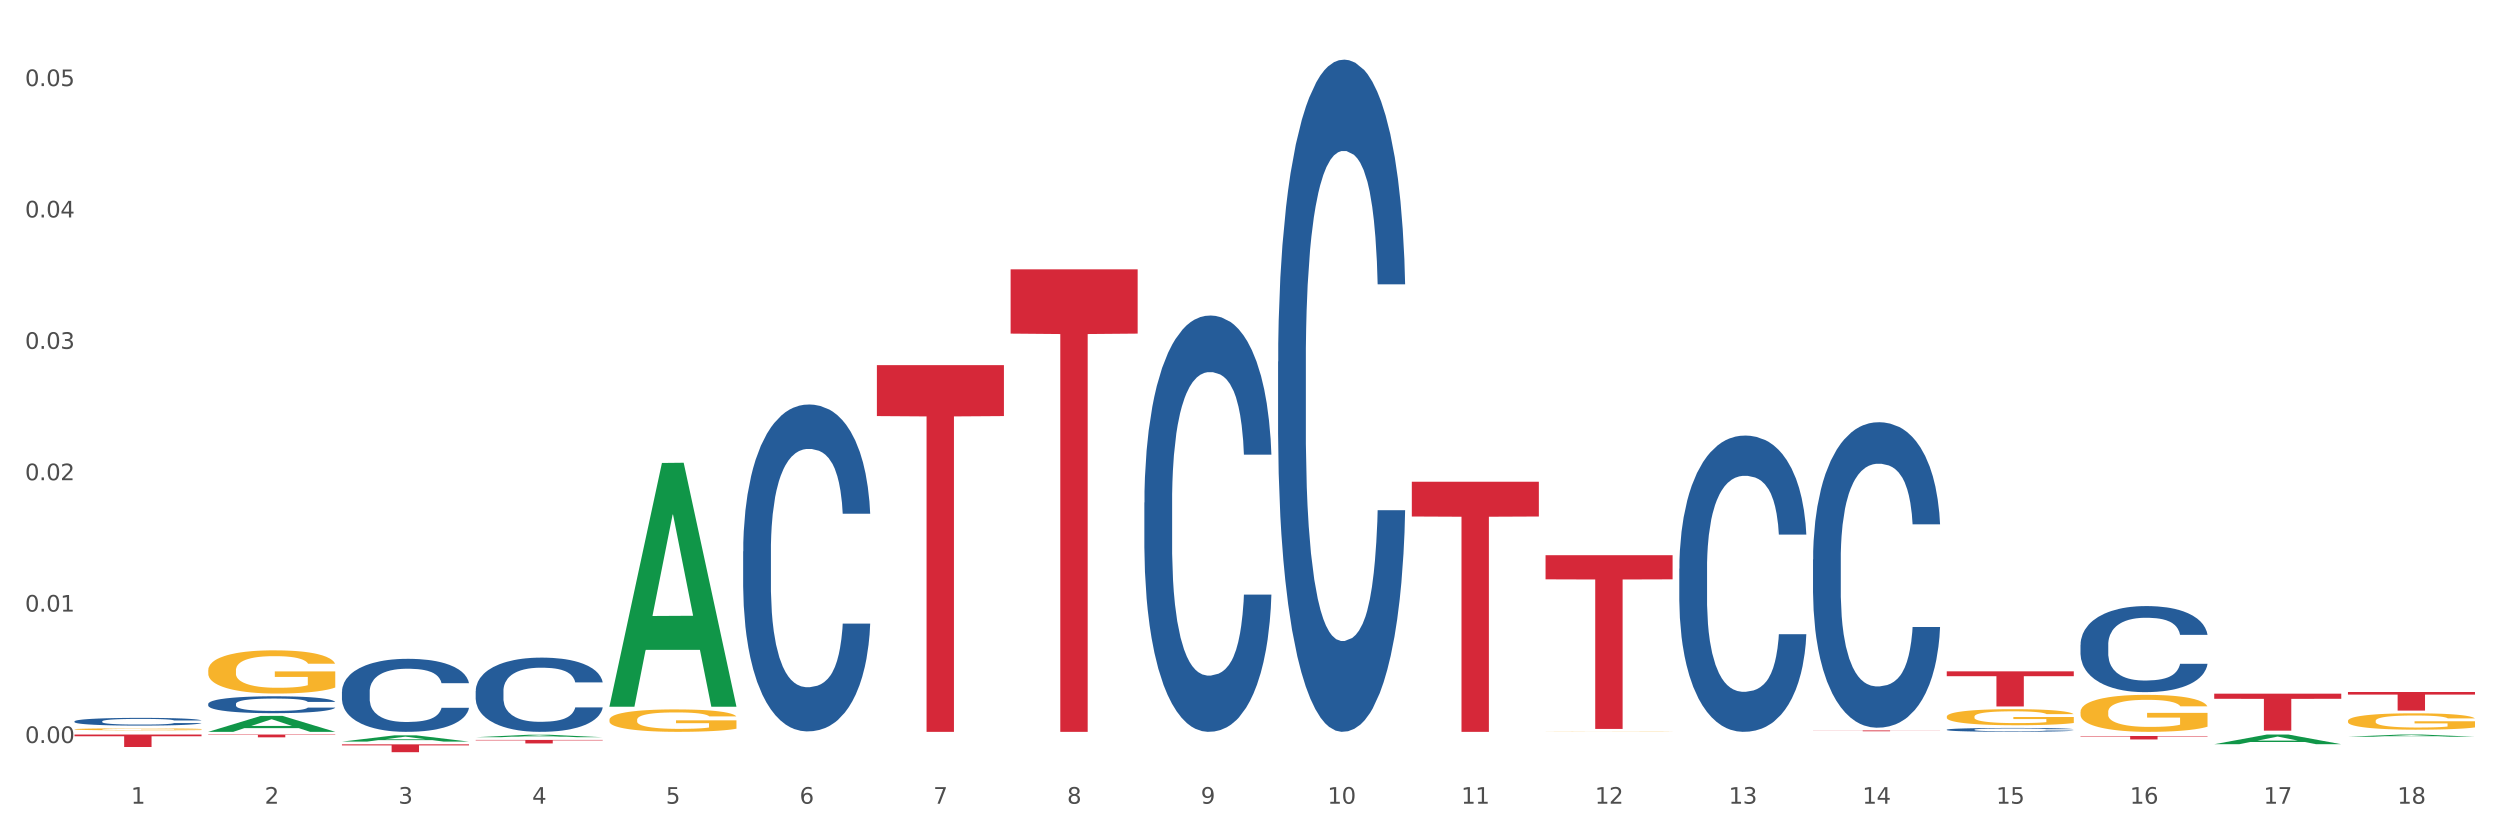 <?xml version="1.0" encoding="utf-8" standalone="no"?>
<!DOCTYPE svg PUBLIC "-//W3C//DTD SVG 1.1//EN"
  "http://www.w3.org/Graphics/SVG/1.1/DTD/svg11.dtd">
<svg xmlns:xlink="http://www.w3.org/1999/xlink" width="1080pt" height="360pt" viewBox="0 0 1080 360" xmlns="http://www.w3.org/2000/svg" version="1.1">
 <rect x="0" y="0" width="1080" height="360" fill="#333333" stroke="none"/>
 <defs>
  <style type="text/css">*{stroke-linejoin: round; stroke-linecap: butt}</style>
 </defs>
 <g id="figure_1">
  <g id="patch_1">
   <path d="M 0 360 
L 1080 360 
L 1080 0 
L 0 0 
z
" style="fill: #ffffff; stroke: #ffffff; stroke-linejoin: miter"/>
  </g>
  <g id="axes_1">
   <g id="matplotlib.axis_1">
    <g id="xtick_1">
     <g id="text_1">
      <!-- 1 -->
      <g style="fill: #4d4d4d" transform="translate(56.563 347.204) scale(0.096 -0.096)">
       <defs>
        <path id="DejaVuSans-31" d="M 794 531 
L 1825 531 
L 1825 4091 
L 703 3866 
L 703 4441 
L 1819 4666 
L 2450 4666 
L 2450 531 
L 3481 531 
L 3481 0 
L 794 0 
L 794 531 
z
" transform="scale(0.016)"/>
       </defs>
       <use xlink:href="#DejaVuSans-31"/>
      </g>
     </g>
    </g>
    <g id="xtick_2">
     <g id="text_2">
      <!-- 2 -->
      <g style="fill: #4d4d4d" transform="translate(114.336 347.204) scale(0.096 -0.096)">
       <defs>
        <path id="DejaVuSans-32" d="M 1228 531 
L 3431 531 
L 3431 0 
L 469 0 
L 469 531 
Q 828 903 1448 1529 
Q 2069 2156 2228 2338 
Q 2531 2678 2651 2914 
Q 2772 3150 2772 3378 
Q 2772 3750 2511 3984 
Q 2250 4219 1831 4219 
Q 1534 4219 1204 4116 
Q 875 4013 500 3803 
L 500 4441 
Q 881 4594 1212 4672 
Q 1544 4750 1819 4750 
Q 2544 4750 2975 4387 
Q 3406 4025 3406 3419 
Q 3406 3131 3298 2873 
Q 3191 2616 2906 2266 
Q 2828 2175 2409 1742 
Q 1991 1309 1228 531 
z
" transform="scale(0.016)"/>
       </defs>
       <use xlink:href="#DejaVuSans-32"/>
      </g>
     </g>
    </g>
    <g id="xtick_3">
     <g id="text_3">
      <!-- 3 -->
      <g style="fill: #4d4d4d" transform="translate(172.109 347.204) scale(0.096 -0.096)">
       <defs>
        <path id="DejaVuSans-33" d="M 2597 2516 
Q 3050 2419 3304 2112 
Q 3559 1806 3559 1356 
Q 3559 666 3084 287 
Q 2609 -91 1734 -91 
Q 1441 -91 1130 -33 
Q 819 25 488 141 
L 488 750 
Q 750 597 1062 519 
Q 1375 441 1716 441 
Q 2309 441 2620 675 
Q 2931 909 2931 1356 
Q 2931 1769 2642 2001 
Q 2353 2234 1838 2234 
L 1294 2234 
L 1294 2753 
L 1863 2753 
Q 2328 2753 2575 2939 
Q 2822 3125 2822 3475 
Q 2822 3834 2567 4026 
Q 2313 4219 1838 4219 
Q 1578 4219 1281 4162 
Q 984 4106 628 3988 
L 628 4550 
Q 988 4650 1302 4700 
Q 1616 4750 1894 4750 
Q 2613 4750 3031 4423 
Q 3450 4097 3450 3541 
Q 3450 3153 3228 2886 
Q 3006 2619 2597 2516 
z
" transform="scale(0.016)"/>
       </defs>
       <use xlink:href="#DejaVuSans-33"/>
      </g>
     </g>
    </g>
    <g id="xtick_4">
     <g id="text_4">
      <!-- 4 -->
      <g style="fill: #4d4d4d" transform="translate(229.882 347.204) scale(0.096 -0.096)">
       <defs>
        <path id="DejaVuSans-34" d="M 2419 4116 
L 825 1625 
L 2419 1625 
L 2419 4116 
z
M 2253 4666 
L 3047 4666 
L 3047 1625 
L 3713 1625 
L 3713 1100 
L 3047 1100 
L 3047 0 
L 2419 0 
L 2419 1100 
L 313 1100 
L 313 1709 
L 2253 4666 
z
" transform="scale(0.016)"/>
       </defs>
       <use xlink:href="#DejaVuSans-34"/>
      </g>
     </g>
    </g>
    <g id="xtick_5">
     <g id="text_5">
      <!-- 5 -->
      <g style="fill: #4d4d4d" transform="translate(287.655 347.204) scale(0.096 -0.096)">
       <defs>
        <path id="DejaVuSans-35" d="M 691 4666 
L 3169 4666 
L 3169 4134 
L 1269 4134 
L 1269 2991 
Q 1406 3038 1543 3061 
Q 1681 3084 1819 3084 
Q 2600 3084 3056 2656 
Q 3513 2228 3513 1497 
Q 3513 744 3044 326 
Q 2575 -91 1722 -91 
Q 1428 -91 1123 -41 
Q 819 9 494 109 
L 494 744 
Q 775 591 1075 516 
Q 1375 441 1709 441 
Q 2250 441 2565 725 
Q 2881 1009 2881 1497 
Q 2881 1984 2565 2268 
Q 2250 2553 1709 2553 
Q 1456 2553 1204 2497 
Q 953 2441 691 2322 
L 691 4666 
z
" transform="scale(0.016)"/>
       </defs>
       <use xlink:href="#DejaVuSans-35"/>
      </g>
     </g>
    </g>
    <g id="xtick_6">
     <g id="text_6">
      <!-- 6 -->
      <g style="fill: #4d4d4d" transform="translate(345.428 347.204) scale(0.096 -0.096)">
       <defs>
        <path id="DejaVuSans-36" d="M 2113 2584 
Q 1688 2584 1439 2293 
Q 1191 2003 1191 1497 
Q 1191 994 1439 701 
Q 1688 409 2113 409 
Q 2538 409 2786 701 
Q 3034 994 3034 1497 
Q 3034 2003 2786 2293 
Q 2538 2584 2113 2584 
z
M 3366 4563 
L 3366 3988 
Q 3128 4100 2886 4159 
Q 2644 4219 2406 4219 
Q 1781 4219 1451 3797 
Q 1122 3375 1075 2522 
Q 1259 2794 1537 2939 
Q 1816 3084 2150 3084 
Q 2853 3084 3261 2657 
Q 3669 2231 3669 1497 
Q 3669 778 3244 343 
Q 2819 -91 2113 -91 
Q 1303 -91 875 529 
Q 447 1150 447 2328 
Q 447 3434 972 4092 
Q 1497 4750 2381 4750 
Q 2619 4750 2861 4703 
Q 3103 4656 3366 4563 
z
" transform="scale(0.016)"/>
       </defs>
       <use xlink:href="#DejaVuSans-36"/>
      </g>
     </g>
    </g>
    <g id="xtick_7">
     <g id="text_7">
      <!-- 7 -->
      <g style="fill: #4d4d4d" transform="translate(403.201 347.204) scale(0.096 -0.096)">
       <defs>
        <path id="DejaVuSans-37" d="M 525 4666 
L 3525 4666 
L 3525 4397 
L 1831 0 
L 1172 0 
L 2766 4134 
L 525 4134 
L 525 4666 
z
" transform="scale(0.016)"/>
       </defs>
       <use xlink:href="#DejaVuSans-37"/>
      </g>
     </g>
    </g>
    <g id="xtick_8">
     <g id="text_8">
      <!-- 8 -->
      <g style="fill: #4d4d4d" transform="translate(460.974 347.204) scale(0.096 -0.096)">
       <defs>
        <path id="DejaVuSans-38" d="M 2034 2216 
Q 1584 2216 1326 1975 
Q 1069 1734 1069 1313 
Q 1069 891 1326 650 
Q 1584 409 2034 409 
Q 2484 409 2743 651 
Q 3003 894 3003 1313 
Q 3003 1734 2745 1975 
Q 2488 2216 2034 2216 
z
M 1403 2484 
Q 997 2584 770 2862 
Q 544 3141 544 3541 
Q 544 4100 942 4425 
Q 1341 4750 2034 4750 
Q 2731 4750 3128 4425 
Q 3525 4100 3525 3541 
Q 3525 3141 3298 2862 
Q 3072 2584 2669 2484 
Q 3125 2378 3379 2068 
Q 3634 1759 3634 1313 
Q 3634 634 3220 271 
Q 2806 -91 2034 -91 
Q 1263 -91 848 271 
Q 434 634 434 1313 
Q 434 1759 690 2068 
Q 947 2378 1403 2484 
z
M 1172 3481 
Q 1172 3119 1398 2916 
Q 1625 2713 2034 2713 
Q 2441 2713 2670 2916 
Q 2900 3119 2900 3481 
Q 2900 3844 2670 4047 
Q 2441 4250 2034 4250 
Q 1625 4250 1398 4047 
Q 1172 3844 1172 3481 
z
" transform="scale(0.016)"/>
       </defs>
       <use xlink:href="#DejaVuSans-38"/>
      </g>
     </g>
    </g>
    <g id="xtick_9">
     <g id="text_9">
      <!-- 9 -->
      <g style="fill: #4d4d4d" transform="translate(518.747 347.204) scale(0.096 -0.096)">
       <defs>
        <path id="DejaVuSans-39" d="M 703 97 
L 703 672 
Q 941 559 1184 500 
Q 1428 441 1663 441 
Q 2288 441 2617 861 
Q 2947 1281 2994 2138 
Q 2813 1869 2534 1725 
Q 2256 1581 1919 1581 
Q 1219 1581 811 2004 
Q 403 2428 403 3163 
Q 403 3881 828 4315 
Q 1253 4750 1959 4750 
Q 2769 4750 3195 4129 
Q 3622 3509 3622 2328 
Q 3622 1225 3098 567 
Q 2575 -91 1691 -91 
Q 1453 -91 1209 -44 
Q 966 3 703 97 
z
M 1959 2075 
Q 2384 2075 2632 2365 
Q 2881 2656 2881 3163 
Q 2881 3666 2632 3958 
Q 2384 4250 1959 4250 
Q 1534 4250 1286 3958 
Q 1038 3666 1038 3163 
Q 1038 2656 1286 2365 
Q 1534 2075 1959 2075 
z
" transform="scale(0.016)"/>
       </defs>
       <use xlink:href="#DejaVuSans-39"/>
      </g>
     </g>
    </g>
    <g id="xtick_10">
     <g id="text_10">
      <!-- 10 -->
      <g style="fill: #4d4d4d" transform="translate(573.466 347.204) scale(0.096 -0.096)">
       <defs>
        <path id="DejaVuSans-30" d="M 2034 4250 
Q 1547 4250 1301 3770 
Q 1056 3291 1056 2328 
Q 1056 1369 1301 889 
Q 1547 409 2034 409 
Q 2525 409 2770 889 
Q 3016 1369 3016 2328 
Q 3016 3291 2770 3770 
Q 2525 4250 2034 4250 
z
M 2034 4750 
Q 2819 4750 3233 4129 
Q 3647 3509 3647 2328 
Q 3647 1150 3233 529 
Q 2819 -91 2034 -91 
Q 1250 -91 836 529 
Q 422 1150 422 2328 
Q 422 3509 836 4129 
Q 1250 4750 2034 4750 
z
" transform="scale(0.016)"/>
       </defs>
       <use xlink:href="#DejaVuSans-31"/>
       <use xlink:href="#DejaVuSans-30" transform="translate(63.623 0)"/>
      </g>
     </g>
    </g>
    <g id="xtick_11">
     <g id="text_11">
      <!-- 11 -->
      <g style="fill: #4d4d4d" transform="translate(631.239 347.204) scale(0.096 -0.096)">
       <use xlink:href="#DejaVuSans-31"/>
       <use xlink:href="#DejaVuSans-31" transform="translate(63.623 0)"/>
      </g>
     </g>
    </g>
    <g id="xtick_12">
     <g id="text_12">
      <!-- 12 -->
      <g style="fill: #4d4d4d" transform="translate(689.012 347.204) scale(0.096 -0.096)">
       <use xlink:href="#DejaVuSans-31"/>
       <use xlink:href="#DejaVuSans-32" transform="translate(63.623 0)"/>
      </g>
     </g>
    </g>
    <g id="xtick_13">
     <g id="text_13">
      <!-- 13 -->
      <g style="fill: #4d4d4d" transform="translate(746.785 347.204) scale(0.096 -0.096)">
       <use xlink:href="#DejaVuSans-31"/>
       <use xlink:href="#DejaVuSans-33" transform="translate(63.623 0)"/>
      </g>
     </g>
    </g>
    <g id="xtick_14">
     <g id="text_14">
      <!-- 14 -->
      <g style="fill: #4d4d4d" transform="translate(804.558 347.204) scale(0.096 -0.096)">
       <use xlink:href="#DejaVuSans-31"/>
       <use xlink:href="#DejaVuSans-34" transform="translate(63.623 0)"/>
      </g>
     </g>
    </g>
    <g id="xtick_15">
     <g id="text_15">
      <!-- 15 -->
      <g style="fill: #4d4d4d" transform="translate(862.331 347.204) scale(0.096 -0.096)">
       <use xlink:href="#DejaVuSans-31"/>
       <use xlink:href="#DejaVuSans-35" transform="translate(63.623 0)"/>
      </g>
     </g>
    </g>
    <g id="xtick_16">
     <g id="text_16">
      <!-- 16 -->
      <g style="fill: #4d4d4d" transform="translate(920.104 347.204) scale(0.096 -0.096)">
       <use xlink:href="#DejaVuSans-31"/>
       <use xlink:href="#DejaVuSans-36" transform="translate(63.623 0)"/>
      </g>
     </g>
    </g>
    <g id="xtick_17">
     <g id="text_17">
      <!-- 17 -->
      <g style="fill: #4d4d4d" transform="translate(977.877 347.204) scale(0.096 -0.096)">
       <use xlink:href="#DejaVuSans-31"/>
       <use xlink:href="#DejaVuSans-37" transform="translate(63.623 0)"/>
      </g>
     </g>
    </g>
    <g id="xtick_18">
     <g id="text_18">
      <!-- 18 -->
      <g style="fill: #4d4d4d" transform="translate(1035.65 347.204) scale(0.096 -0.096)">
       <use xlink:href="#DejaVuSans-31"/>
       <use xlink:href="#DejaVuSans-38" transform="translate(63.623 0)"/>
      </g>
     </g>
    </g>
    <g id="xtick_19"/>
    <g id="xtick_20"/>
    <g id="xtick_21"/>
    <g id="xtick_22"/>
    <g id="xtick_23"/>
    <g id="xtick_24"/>
    <g id="xtick_25"/>
    <g id="xtick_26"/>
    <g id="xtick_27"/>
    <g id="xtick_28"/>
    <g id="xtick_29"/>
    <g id="xtick_30"/>
    <g id="xtick_31"/>
    <g id="xtick_32"/>
    <g id="xtick_33"/>
    <g id="xtick_34"/>
    <g id="xtick_35"/>
   </g>
   <g id="matplotlib.axis_2">
    <g id="ytick_1">
     <g id="text_19">
      <!-- 0.00 -->
      <g style="fill: #4d4d4d" transform="translate(10.8 320.973) scale(0.096 -0.096)">
       <defs>
        <path id="DejaVuSans-2e" d="M 684 794 
L 1344 794 
L 1344 0 
L 684 0 
L 684 794 
z
" transform="scale(0.016)"/>
       </defs>
       <use xlink:href="#DejaVuSans-30"/>
       <use xlink:href="#DejaVuSans-2e" transform="translate(63.623 0)"/>
       <use xlink:href="#DejaVuSans-30" transform="translate(95.41 0)"/>
       <use xlink:href="#DejaVuSans-30" transform="translate(159.033 0)"/>
      </g>
     </g>
    </g>
    <g id="ytick_2">
     <g id="text_20">
      <!-- 0.01 -->
      <g style="fill: #4d4d4d" transform="translate(10.8 264.216) scale(0.096 -0.096)">
       <use xlink:href="#DejaVuSans-30"/>
       <use xlink:href="#DejaVuSans-2e" transform="translate(63.623 0)"/>
       <use xlink:href="#DejaVuSans-30" transform="translate(95.41 0)"/>
       <use xlink:href="#DejaVuSans-31" transform="translate(159.033 0)"/>
      </g>
     </g>
    </g>
    <g id="ytick_3">
     <g id="text_21">
      <!-- 0.02 -->
      <g style="fill: #4d4d4d" transform="translate(10.8 207.46) scale(0.096 -0.096)">
       <use xlink:href="#DejaVuSans-30"/>
       <use xlink:href="#DejaVuSans-2e" transform="translate(63.623 0)"/>
       <use xlink:href="#DejaVuSans-30" transform="translate(95.41 0)"/>
       <use xlink:href="#DejaVuSans-32" transform="translate(159.033 0)"/>
      </g>
     </g>
    </g>
    <g id="ytick_4">
     <g id="text_22">
      <!-- 0.03 -->
      <g style="fill: #4d4d4d" transform="translate(10.8 150.703) scale(0.096 -0.096)">
       <use xlink:href="#DejaVuSans-30"/>
       <use xlink:href="#DejaVuSans-2e" transform="translate(63.623 0)"/>
       <use xlink:href="#DejaVuSans-30" transform="translate(95.41 0)"/>
       <use xlink:href="#DejaVuSans-33" transform="translate(159.033 0)"/>
      </g>
     </g>
    </g>
    <g id="ytick_5">
     <g id="text_23">
      <!-- 0.04 -->
      <g style="fill: #4d4d4d" transform="translate(10.8 93.947) scale(0.096 -0.096)">
       <use xlink:href="#DejaVuSans-30"/>
       <use xlink:href="#DejaVuSans-2e" transform="translate(63.623 0)"/>
       <use xlink:href="#DejaVuSans-30" transform="translate(95.41 0)"/>
       <use xlink:href="#DejaVuSans-34" transform="translate(159.033 0)"/>
      </g>
     </g>
    </g>
    <g id="ytick_6">
     <g id="text_24">
      <!-- 0.05 -->
      <g style="fill: #4d4d4d" transform="translate(10.8 37.191) scale(0.096 -0.096)">
       <use xlink:href="#DejaVuSans-30"/>
       <use xlink:href="#DejaVuSans-2e" transform="translate(63.623 0)"/>
       <use xlink:href="#DejaVuSans-30" transform="translate(95.41 0)"/>
       <use xlink:href="#DejaVuSans-35" transform="translate(159.033 0)"/>
      </g>
     </g>
    </g>
    <g id="ytick_7"/>
    <g id="ytick_8"/>
    <g id="ytick_9"/>
    <g id="ytick_10"/>
    <g id="ytick_11"/>
   </g>
   <g id="PolyCollection_1">
    <path d="M 263.267 305.099 
L 263.324 305 
L 285.956 200.001 
L 295.349 199.902 
L 318.151 305.297 
L 307.288 305.297 
L 302.365 280.755 
L 278.997 280.755 
L 278.827 281.15 
L 274.074 305.297 
L 263.267 305.297 
L 263.267 305.099 
L 281.939 266.108 
L 299.423 266.009 
L 290.766 222.366 
L 290.653 222.168 
L 290.539 222.465 
L 281.882 266.009 
L 281.939 266.108 
L 263.267 305.099 
z
" clip-path="url(#p117960aaa6)" style="fill: #109648"/>
    <path d="M 205.494 318.476 
L 205.551 318.475 
L 228.183 317.419 
L 237.576 317.418 
L 260.378 318.478 
L 249.515 318.478 
L 244.592 318.231 
L 221.224 318.231 
L 221.054 318.235 
L 216.301 318.478 
L 205.494 318.478 
L 205.494 318.476 
L 224.166 318.084 
L 241.65 318.083 
L 232.993 317.644 
L 232.88 317.642 
L 232.766 317.645 
L 224.109 318.083 
L 224.166 318.084 
L 205.494 318.476 
z
" clip-path="url(#p117960aaa6)" style="fill: #109648"/>
    <path d="M 147.721 320.373 
L 147.778 320.371 
L 170.41 317.666 
L 179.803 317.663 
L 202.605 320.378 
L 191.742 320.378 
L 186.819 319.746 
L 163.451 319.746 
L 163.281 319.756 
L 158.528 320.378 
L 147.721 320.378 
L 147.721 320.373 
L 166.393 319.369 
L 183.877 319.366 
L 175.22 318.242 
L 175.107 318.237 
L 174.993 318.244 
L 166.336 319.366 
L 166.393 319.369 
L 147.721 320.373 
z
" clip-path="url(#p117960aaa6)" style="fill: #109648"/>
    <path d="M 898.77 317.951 
L 953.654 317.951 
L 953.654 318.159 
L 932.064 318.16 
L 932.064 319.447 
L 920.229 319.447 
L 920.229 318.16 
L 898.77 318.159 
L 898.77 317.952 
L 898.77 317.951 
z
" clip-path="url(#p117960aaa6)" style="fill: #d62839"/>
    <path d="M 956.543 299.669 
L 1011.427 299.669 
L 1011.427 301.888 
L 989.837 301.903 
L 989.837 315.638 
L 978.002 315.638 
L 978.002 301.903 
L 956.543 301.888 
L 956.543 299.684 
L 956.543 299.669 
z
" clip-path="url(#p117960aaa6)" style="fill: #d62839"/>
    <path d="M 1014.316 298.943 
L 1069.2 298.943 
L 1069.2 300.06 
L 1047.61 300.068 
L 1047.61 306.979 
L 1035.775 306.979 
L 1035.775 300.068 
L 1014.316 300.06 
L 1014.316 298.951 
L 1014.316 298.943 
z
" clip-path="url(#p117960aaa6)" style="fill: #d62839"/>
    <path d="M 89.948 317.325 
L 144.832 317.325 
L 144.832 317.492 
L 123.243 317.493 
L 123.243 318.522 
L 111.407 318.522 
L 111.407 317.493 
L 89.948 317.492 
L 89.948 317.327 
L 89.948 317.325 
z
" clip-path="url(#p117960aaa6)" style="fill: #d62839"/>
    <path d="M 32.175 317.325 
L 87.059 317.325 
L 87.059 318.072 
L 65.47 318.077 
L 65.47 322.695 
L 53.635 322.695 
L 53.635 318.077 
L 32.175 318.072 
L 32.175 317.33 
L 32.175 317.325 
z
" clip-path="url(#p117960aaa6)" style="fill: #d62839"/>
    <path d="M 783.224 315.543 
L 838.108 315.543 
L 838.108 315.595 
L 816.519 315.595 
L 816.519 315.912 
L 804.683 315.912 
L 804.683 315.595 
L 783.224 315.595 
L 783.224 315.544 
L 783.224 315.543 
z
" clip-path="url(#p117960aaa6)" style="fill: #d62839"/>
    <path d="M 378.813 157.727 
L 433.697 157.727 
L 433.697 179.744 
L 412.108 179.892 
L 412.108 316.159 
L 400.272 316.159 
L 400.272 179.892 
L 378.813 179.744 
L 378.813 157.876 
L 378.813 157.727 
z
" clip-path="url(#p117960aaa6)" style="fill: #d62839"/>
    <path d="M 609.905 208.118 
L 664.789 208.118 
L 664.789 223.132 
L 643.2 223.234 
L 643.2 316.159 
L 631.364 316.159 
L 631.364 223.234 
L 609.905 223.132 
L 609.905 208.219 
L 609.905 208.118 
z
" clip-path="url(#p117960aaa6)" style="fill: #d62839"/>
    <path d="M 667.678 239.839 
L 722.562 239.839 
L 722.562 250.272 
L 700.973 250.342 
L 700.973 314.911 
L 689.137 314.911 
L 689.137 250.342 
L 667.678 250.272 
L 667.678 239.91 
L 667.678 239.839 
z
" clip-path="url(#p117960aaa6)" style="fill: #d62839"/>
    <path d="M 205.494 319.644 
L 260.378 319.644 
L 260.378 319.855 
L 238.789 319.856 
L 238.789 321.162 
L 226.953 321.162 
L 226.953 319.856 
L 205.494 319.855 
L 205.494 319.646 
L 205.494 319.644 
z
" clip-path="url(#p117960aaa6)" style="fill: #d62839"/>
    <path d="M 436.586 116.355 
L 491.47 116.355 
L 491.47 144.121 
L 469.881 144.309 
L 469.881 316.159 
L 458.045 316.159 
L 458.045 144.309 
L 436.586 144.121 
L 436.586 116.543 
L 436.586 116.355 
z
" clip-path="url(#p117960aaa6)" style="fill: #d62839"/>
    <path d="M 147.721 321.545 
L 202.605 321.545 
L 202.605 322.018 
L 181.016 322.021 
L 181.016 324.95 
L 169.18 324.95 
L 169.18 322.021 
L 147.721 322.018 
L 147.721 321.548 
L 147.721 321.545 
z
" clip-path="url(#p117960aaa6)" style="fill: #d62839"/>
    <path d="M 147.721 298.784 
L 147.786 298.755 
L 147.786 297.948 
L 147.98 296.853 
L 148.694 294.836 
L 149.602 293.309 
L 151.159 291.523 
L 152.003 290.773 
L 153.106 289.938 
L 155.376 288.583 
L 157.971 287.431 
L 159.788 286.797 
L 161.15 286.394 
L 164.199 285.673 
L 165.951 285.356 
L 167.767 285.097 
L 169.324 284.924 
L 171.919 284.722 
L 173.995 284.636 
L 176.396 284.607 
L 178.407 284.636 
L 181.067 284.751 
L 184.959 285.097 
L 186.451 285.299 
L 188.463 285.644 
L 190.539 286.105 
L 192.225 286.566 
L 194.172 287.229 
L 196.183 288.094 
L 198.129 289.189 
L 199.491 290.197 
L 200.594 291.263 
L 201.567 292.56 
L 202.281 293.972 
L 202.605 295.153 
L 190.733 295.153 
L 190.409 294.087 
L 189.76 292.935 
L 189.111 292.157 
L 188.398 291.523 
L 187.295 290.802 
L 186.322 290.341 
L 184.7 289.794 
L 183.208 289.448 
L 181.975 289.246 
L 180.483 289.073 
L 177.304 288.9 
L 175.033 288.9 
L 173.606 288.958 
L 171.854 289.102 
L 170.362 289.304 
L 168.611 289.65 
L 167.248 290.024 
L 165.886 290.514 
L 165.107 290.86 
L 163.94 291.494 
L 163.161 292.012 
L 162.123 292.906 
L 161.539 293.54 
L 160.501 295.182 
L 160.047 296.392 
L 159.853 297.228 
L 159.723 298.15 
L 159.723 302.645 
L 160.112 304.662 
L 160.436 305.527 
L 160.955 306.506 
L 161.929 307.774 
L 163.356 309.013 
L 164.848 309.906 
L 166.081 310.454 
L 167.248 310.857 
L 168.416 311.174 
L 169.843 311.462 
L 171.011 311.635 
L 172.763 311.808 
L 174.839 311.895 
L 176.461 311.895 
L 179.769 311.751 
L 181.261 311.606 
L 182.689 311.405 
L 184.246 311.088 
L 185.478 310.742 
L 186.192 310.483 
L 187.36 309.935 
L 188.268 309.359 
L 189.046 308.696 
L 189.565 308.12 
L 190.149 307.255 
L 190.603 306.276 
L 190.733 305.757 
L 202.605 305.757 
L 202.346 306.794 
L 201.892 307.803 
L 200.983 309.157 
L 200.27 309.935 
L 199.167 310.886 
L 197.999 311.693 
L 196.377 312.586 
L 194.885 313.249 
L 193.328 313.825 
L 191.641 314.344 
L 188.592 315.064 
L 187.489 315.266 
L 185.154 315.612 
L 183.337 315.813 
L 180.678 316.015 
L 177.953 316.13 
L 175.098 316.159 
L 172.568 316.102 
L 169.778 315.929 
L 168.027 315.756 
L 166.081 315.496 
L 163.81 315.093 
L 161.669 314.603 
L 159.658 314.027 
L 157.777 313.364 
L 156.025 312.615 
L 153.754 311.376 
L 152.068 310.166 
L 150.835 309.042 
L 149.992 308.091 
L 149.148 306.881 
L 148.694 306.045 
L 147.98 304.028 
L 147.721 302.155 
L 147.721 298.784 
z
" clip-path="url(#p117960aaa6)" style="fill: #255c99"/>
    <path d="M 205.494 298.498 
L 205.559 298.469 
L 205.559 297.649 
L 205.753 296.536 
L 206.467 294.486 
L 207.375 292.933 
L 208.932 291.117 
L 209.776 290.356 
L 210.879 289.506 
L 213.149 288.13 
L 215.744 286.958 
L 217.561 286.314 
L 218.923 285.904 
L 221.972 285.172 
L 223.724 284.85 
L 225.54 284.586 
L 227.097 284.41 
L 229.692 284.205 
L 231.768 284.117 
L 234.169 284.088 
L 236.18 284.117 
L 238.84 284.235 
L 242.732 284.586 
L 244.224 284.791 
L 246.236 285.142 
L 248.312 285.611 
L 249.998 286.08 
L 251.945 286.753 
L 253.956 287.632 
L 255.902 288.745 
L 257.264 289.77 
L 258.367 290.854 
L 259.34 292.172 
L 260.054 293.607 
L 260.378 294.808 
L 248.506 294.808 
L 248.182 293.724 
L 247.533 292.552 
L 246.884 291.762 
L 246.171 291.117 
L 245.068 290.385 
L 244.095 289.917 
L 242.473 289.36 
L 240.981 289.009 
L 239.748 288.804 
L 238.256 288.628 
L 235.077 288.452 
L 232.806 288.452 
L 231.379 288.511 
L 229.627 288.657 
L 228.135 288.862 
L 226.384 289.214 
L 225.021 289.594 
L 223.659 290.092 
L 222.88 290.444 
L 221.713 291.088 
L 220.934 291.615 
L 219.896 292.523 
L 219.312 293.168 
L 218.274 294.837 
L 217.82 296.067 
L 217.626 296.917 
L 217.496 297.854 
L 217.496 302.423 
L 217.885 304.473 
L 218.209 305.352 
L 218.728 306.347 
L 219.702 307.636 
L 221.129 308.896 
L 222.621 309.804 
L 223.854 310.36 
L 225.021 310.77 
L 226.189 311.092 
L 227.616 311.385 
L 228.784 311.561 
L 230.536 311.737 
L 232.612 311.824 
L 234.234 311.824 
L 237.542 311.678 
L 239.034 311.532 
L 240.462 311.327 
L 242.019 311.004 
L 243.251 310.653 
L 243.965 310.389 
L 245.133 309.833 
L 246.041 309.247 
L 246.819 308.573 
L 247.338 307.988 
L 247.922 307.109 
L 248.376 306.113 
L 248.506 305.586 
L 260.378 305.586 
L 260.119 306.64 
L 259.665 307.665 
L 258.756 309.042 
L 258.043 309.833 
L 256.94 310.799 
L 255.772 311.619 
L 254.15 312.527 
L 252.658 313.201 
L 251.101 313.787 
L 249.414 314.314 
L 246.365 315.046 
L 245.262 315.251 
L 242.927 315.603 
L 241.11 315.808 
L 238.45 316.013 
L 235.726 316.13 
L 232.871 316.159 
L 230.341 316.101 
L 227.551 315.925 
L 225.8 315.749 
L 223.854 315.486 
L 221.583 315.075 
L 219.442 314.578 
L 217.431 313.992 
L 215.55 313.318 
L 213.798 312.557 
L 211.527 311.297 
L 209.841 310.067 
L 208.608 308.925 
L 207.765 307.958 
L 206.921 306.728 
L 206.467 305.879 
L 205.753 303.829 
L 205.494 301.925 
L 205.494 298.498 
z
" clip-path="url(#p117960aaa6)" style="fill: #255c99"/>
    <path d="M 321.04 238.196 
L 321.105 238.067 
L 321.105 234.456 
L 321.299 229.554 
L 322.013 220.526 
L 322.921 213.69 
L 324.478 205.693 
L 325.322 202.339 
L 326.425 198.599 
L 328.695 192.536 
L 331.29 187.377 
L 333.107 184.54 
L 334.469 182.734 
L 337.518 179.509 
L 339.27 178.09 
L 341.086 176.93 
L 342.643 176.156 
L 345.238 175.253 
L 347.314 174.866 
L 349.715 174.737 
L 351.726 174.866 
L 354.386 175.382 
L 358.278 176.93 
L 359.77 177.832 
L 361.781 179.38 
L 363.857 181.444 
L 365.544 183.508 
L 367.49 186.474 
L 369.502 190.344 
L 371.448 195.245 
L 372.81 199.759 
L 373.913 204.532 
L 374.886 210.336 
L 375.6 216.656 
L 375.924 221.944 
L 364.052 221.944 
L 363.728 217.172 
L 363.079 212.013 
L 362.43 208.53 
L 361.717 205.693 
L 360.614 202.468 
L 359.641 200.404 
L 358.019 197.954 
L 356.527 196.406 
L 355.294 195.503 
L 353.802 194.729 
L 350.623 193.955 
L 348.352 193.955 
L 346.925 194.213 
L 345.173 194.858 
L 343.681 195.761 
L 341.93 197.309 
L 340.567 198.986 
L 339.205 201.178 
L 338.426 202.726 
L 337.259 205.564 
L 336.48 207.885 
L 335.442 211.884 
L 334.858 214.721 
L 333.82 222.073 
L 333.366 227.491 
L 333.172 231.231 
L 333.042 235.359 
L 333.042 255.48 
L 333.431 264.509 
L 333.755 268.378 
L 334.274 272.763 
L 335.248 278.439 
L 336.675 283.985 
L 338.167 287.983 
L 339.4 290.434 
L 340.567 292.24 
L 341.735 293.659 
L 343.162 294.948 
L 344.33 295.722 
L 346.082 296.496 
L 348.158 296.883 
L 349.78 296.883 
L 353.088 296.238 
L 354.58 295.593 
L 356.008 294.69 
L 357.565 293.272 
L 358.797 291.724 
L 359.511 290.563 
L 360.679 288.112 
L 361.587 285.533 
L 362.365 282.566 
L 362.884 279.986 
L 363.468 276.117 
L 363.922 271.732 
L 364.052 269.41 
L 375.924 269.41 
L 375.665 274.053 
L 375.211 278.568 
L 374.302 284.63 
L 373.589 288.112 
L 372.486 292.369 
L 371.318 295.98 
L 369.696 299.979 
L 368.204 302.945 
L 366.647 305.525 
L 364.96 307.847 
L 361.911 311.071 
L 360.808 311.974 
L 358.473 313.522 
L 356.656 314.425 
L 353.996 315.328 
L 351.272 315.843 
L 348.417 315.972 
L 345.887 315.714 
L 343.097 314.941 
L 341.346 314.167 
L 339.4 313.006 
L 337.129 311.2 
L 334.988 309.007 
L 332.977 306.428 
L 331.096 303.461 
L 329.344 300.108 
L 327.073 294.561 
L 325.387 289.144 
L 324.154 284.114 
L 323.311 279.857 
L 322.467 274.44 
L 322.013 270.7 
L 321.299 261.671 
L 321.04 253.287 
L 321.04 238.196 
z
" clip-path="url(#p117960aaa6)" style="fill: #255c99"/>
    <path d="M 494.359 217.115 
L 494.424 216.951 
L 494.424 212.352 
L 494.618 206.11 
L 495.332 194.613 
L 496.24 185.907 
L 497.797 175.724 
L 498.641 171.453 
L 499.743 166.69 
L 502.014 158.97 
L 504.609 152.4 
L 506.426 148.786 
L 507.788 146.487 
L 510.837 142.381 
L 512.589 140.574 
L 514.405 139.096 
L 515.962 138.11 
L 518.557 136.96 
L 520.633 136.468 
L 523.034 136.303 
L 525.045 136.468 
L 527.705 137.125 
L 531.597 139.096 
L 533.089 140.245 
L 535.1 142.216 
L 537.176 144.844 
L 538.863 147.472 
L 540.809 151.25 
L 542.821 156.178 
L 544.767 162.419 
L 546.129 168.168 
L 547.232 174.246 
L 548.205 181.637 
L 548.919 189.685 
L 549.243 196.42 
L 537.371 196.42 
L 537.047 190.342 
L 536.398 183.772 
L 535.749 179.337 
L 535.036 175.724 
L 533.933 171.617 
L 532.96 168.989 
L 531.338 165.869 
L 529.846 163.898 
L 528.613 162.748 
L 527.121 161.762 
L 523.942 160.777 
L 521.671 160.777 
L 520.244 161.105 
L 518.492 161.927 
L 517 163.076 
L 515.249 165.047 
L 513.886 167.183 
L 512.524 169.975 
L 511.745 171.946 
L 510.578 175.56 
L 509.799 178.516 
L 508.761 183.608 
L 508.177 187.221 
L 507.139 196.584 
L 506.685 203.482 
L 506.49 208.246 
L 506.361 213.502 
L 506.361 239.125 
L 506.75 250.623 
L 507.074 255.55 
L 507.593 261.135 
L 508.566 268.362 
L 509.994 275.425 
L 511.486 280.516 
L 512.718 283.637 
L 513.886 285.937 
L 515.054 287.744 
L 516.481 289.386 
L 517.649 290.372 
L 519.401 291.357 
L 521.477 291.85 
L 523.099 291.85 
L 526.407 291.029 
L 527.899 290.207 
L 529.327 289.058 
L 530.884 287.251 
L 532.116 285.28 
L 532.83 283.802 
L 533.998 280.681 
L 534.906 277.396 
L 535.684 273.618 
L 536.203 270.333 
L 536.787 265.405 
L 537.241 259.821 
L 537.371 256.864 
L 549.243 256.864 
L 548.984 262.777 
L 548.53 268.526 
L 547.621 276.246 
L 546.908 280.681 
L 545.805 286.101 
L 544.637 290.7 
L 543.015 295.792 
L 541.523 299.57 
L 539.966 302.855 
L 538.279 305.811 
L 535.23 309.918 
L 534.127 311.067 
L 531.792 313.038 
L 529.975 314.188 
L 527.315 315.338 
L 524.591 315.995 
L 521.736 316.159 
L 519.206 315.831 
L 516.416 314.845 
L 514.665 313.86 
L 512.718 312.381 
L 510.448 310.082 
L 508.307 307.29 
L 506.296 304.005 
L 504.414 300.227 
L 502.663 295.956 
L 500.392 288.893 
L 498.705 281.995 
L 497.473 275.589 
L 496.629 270.169 
L 495.786 263.27 
L 495.332 258.507 
L 494.618 247.009 
L 494.359 236.333 
L 494.359 217.115 
z
" clip-path="url(#p117960aaa6)" style="fill: #255c99"/>
    <path d="M 552.132 156.24 
L 552.197 155.975 
L 552.197 148.549 
L 552.391 138.472 
L 553.105 119.907 
L 554.013 105.851 
L 555.57 89.409 
L 556.414 82.513 
L 557.516 74.822 
L 559.787 62.358 
L 562.382 51.75 
L 564.199 45.915 
L 565.561 42.202 
L 568.61 35.572 
L 570.362 32.655 
L 572.178 30.268 
L 573.735 28.677 
L 576.33 26.82 
L 578.406 26.025 
L 580.807 25.759 
L 582.818 26.025 
L 585.478 27.086 
L 589.37 30.268 
L 590.862 32.124 
L 592.873 35.307 
L 594.949 39.55 
L 596.636 43.793 
L 598.582 49.893 
L 600.594 57.849 
L 602.54 67.927 
L 603.902 77.209 
L 605.005 87.022 
L 605.978 98.956 
L 606.692 111.951 
L 607.016 122.825 
L 595.144 122.825 
L 594.82 113.012 
L 594.171 102.404 
L 593.522 95.243 
L 592.809 89.409 
L 591.706 82.779 
L 590.733 78.535 
L 589.111 73.496 
L 587.619 70.314 
L 586.386 68.458 
L 584.894 66.866 
L 581.715 65.275 
L 579.444 65.275 
L 578.017 65.805 
L 576.265 67.132 
L 574.773 68.988 
L 573.022 72.17 
L 571.659 75.618 
L 570.297 80.127 
L 569.518 83.309 
L 568.351 89.144 
L 567.572 93.917 
L 566.534 102.139 
L 565.95 107.973 
L 564.912 123.09 
L 564.458 134.228 
L 564.263 141.919 
L 564.134 150.406 
L 564.134 191.778 
L 564.523 210.342 
L 564.847 218.298 
L 565.366 227.315 
L 566.339 238.984 
L 567.767 250.388 
L 569.259 258.61 
L 570.491 263.649 
L 571.659 267.361 
L 572.827 270.279 
L 574.254 272.931 
L 575.422 274.522 
L 577.174 276.113 
L 579.25 276.909 
L 580.871 276.909 
L 584.18 275.583 
L 585.672 274.257 
L 587.1 272.4 
L 588.657 269.483 
L 589.889 266.301 
L 590.603 263.914 
L 591.771 258.875 
L 592.679 253.571 
L 593.457 247.471 
L 593.976 242.167 
L 594.56 234.211 
L 595.014 225.194 
L 595.144 220.42 
L 607.016 220.42 
L 606.757 229.967 
L 606.303 239.25 
L 605.394 251.714 
L 604.681 258.875 
L 603.578 267.627 
L 602.41 275.052 
L 600.788 283.274 
L 599.296 289.373 
L 597.739 294.678 
L 596.052 299.451 
L 593.003 306.081 
L 591.9 307.938 
L 589.565 311.12 
L 587.748 312.977 
L 585.088 314.833 
L 582.364 315.894 
L 579.509 316.159 
L 576.979 315.629 
L 574.189 314.038 
L 572.438 312.446 
L 570.491 310.059 
L 568.221 306.347 
L 566.08 301.838 
L 564.069 296.534 
L 562.187 290.434 
L 560.436 283.539 
L 558.165 272.135 
L 556.478 260.996 
L 555.246 250.653 
L 554.402 241.902 
L 553.559 230.763 
L 553.105 223.072 
L 552.391 204.508 
L 552.132 187.269 
L 552.132 156.24 
z
" clip-path="url(#p117960aaa6)" style="fill: #255c99"/>
    <path d="M 725.451 245.672 
L 725.516 245.555 
L 725.516 242.282 
L 725.71 237.84 
L 726.424 229.657 
L 727.332 223.461 
L 728.889 216.214 
L 729.733 213.175 
L 730.835 209.785 
L 733.106 204.291 
L 735.701 199.615 
L 737.518 197.043 
L 738.88 195.407 
L 741.929 192.484 
L 743.681 191.198 
L 745.497 190.146 
L 747.054 189.445 
L 749.649 188.627 
L 751.725 188.276 
L 754.126 188.159 
L 756.137 188.276 
L 758.797 188.744 
L 762.689 190.146 
L 764.181 190.965 
L 766.192 192.367 
L 768.268 194.238 
L 769.955 196.108 
L 771.901 198.797 
L 773.912 202.303 
L 775.859 206.745 
L 777.221 210.837 
L 778.324 215.162 
L 779.297 220.422 
L 780.011 226.15 
L 780.335 230.943 
L 768.463 230.943 
L 768.139 226.618 
L 767.49 221.942 
L 766.841 218.786 
L 766.127 216.214 
L 765.025 213.292 
L 764.051 211.421 
L 762.43 209.2 
L 760.937 207.798 
L 759.705 206.979 
L 758.213 206.278 
L 755.034 205.577 
L 752.763 205.577 
L 751.336 205.81 
L 749.584 206.395 
L 748.092 207.213 
L 746.341 208.616 
L 744.978 210.135 
L 743.616 212.123 
L 742.837 213.525 
L 741.67 216.097 
L 740.891 218.201 
L 739.853 221.825 
L 739.269 224.397 
L 738.231 231.06 
L 737.777 235.969 
L 737.582 239.359 
L 737.453 243.1 
L 737.453 261.335 
L 737.842 269.518 
L 738.166 273.025 
L 738.685 276.999 
L 739.658 282.143 
L 741.086 287.169 
L 742.578 290.793 
L 743.81 293.014 
L 744.978 294.65 
L 746.146 295.936 
L 747.573 297.105 
L 748.741 297.807 
L 750.493 298.508 
L 752.569 298.859 
L 754.19 298.859 
L 757.499 298.274 
L 758.991 297.69 
L 760.418 296.871 
L 761.975 295.586 
L 763.208 294.183 
L 763.922 293.131 
L 765.089 290.91 
L 765.998 288.572 
L 766.776 285.883 
L 767.295 283.545 
L 767.879 280.039 
L 768.333 276.064 
L 768.463 273.96 
L 780.335 273.96 
L 780.076 278.168 
L 779.621 282.26 
L 778.713 287.754 
L 778 290.91 
L 776.897 294.767 
L 775.729 298.04 
L 774.107 301.664 
L 772.615 304.353 
L 771.058 306.691 
L 769.371 308.795 
L 766.322 311.717 
L 765.219 312.535 
L 762.884 313.938 
L 761.067 314.756 
L 758.407 315.575 
L 755.683 316.042 
L 752.828 316.159 
L 750.298 315.925 
L 747.508 315.224 
L 745.757 314.523 
L 743.81 313.471 
L 741.54 311.834 
L 739.399 309.847 
L 737.388 307.509 
L 735.506 304.82 
L 733.755 301.781 
L 731.484 296.755 
L 729.797 291.845 
L 728.565 287.286 
L 727.721 283.429 
L 726.878 278.519 
L 726.424 275.129 
L 725.71 266.946 
L 725.451 259.348 
L 725.451 245.672 
z
" clip-path="url(#p117960aaa6)" style="fill: #255c99"/>
    <path d="M 783.224 241.696 
L 783.289 241.576 
L 783.289 238.201 
L 783.483 233.621 
L 784.197 225.183 
L 785.105 218.795 
L 786.662 211.322 
L 787.506 208.188 
L 788.608 204.693 
L 790.879 199.028 
L 793.474 194.207 
L 795.291 191.555 
L 796.653 189.868 
L 799.702 186.854 
L 801.454 185.528 
L 803.27 184.444 
L 804.827 183.72 
L 807.422 182.877 
L 809.498 182.515 
L 811.899 182.395 
L 813.91 182.515 
L 816.57 182.997 
L 820.462 184.444 
L 821.954 185.287 
L 823.965 186.734 
L 826.041 188.662 
L 827.728 190.591 
L 829.674 193.363 
L 831.685 196.979 
L 833.632 201.559 
L 834.994 205.778 
L 836.097 210.238 
L 837.07 215.661 
L 837.784 221.568 
L 838.108 226.509 
L 826.236 226.509 
L 825.912 222.05 
L 825.263 217.228 
L 824.614 213.974 
L 823.9 211.322 
L 822.798 208.309 
L 821.824 206.38 
L 820.203 204.09 
L 818.71 202.644 
L 817.478 201.8 
L 815.986 201.077 
L 812.807 200.354 
L 810.536 200.354 
L 809.109 200.595 
L 807.357 201.198 
L 805.865 202.041 
L 804.114 203.488 
L 802.751 205.055 
L 801.389 207.104 
L 800.61 208.55 
L 799.443 211.202 
L 798.664 213.371 
L 797.626 217.108 
L 797.042 219.76 
L 796.004 226.63 
L 795.55 231.692 
L 795.355 235.188 
L 795.226 239.045 
L 795.226 257.848 
L 795.615 266.285 
L 795.939 269.901 
L 796.458 273.999 
L 797.431 279.302 
L 798.859 284.485 
L 800.351 288.222 
L 801.583 290.512 
L 802.751 292.199 
L 803.919 293.525 
L 805.346 294.73 
L 806.514 295.454 
L 808.266 296.177 
L 810.342 296.538 
L 811.963 296.538 
L 815.272 295.936 
L 816.764 295.333 
L 818.191 294.489 
L 819.748 293.164 
L 820.981 291.717 
L 821.695 290.632 
L 822.862 288.342 
L 823.771 285.932 
L 824.549 283.159 
L 825.068 280.749 
L 825.652 277.133 
L 826.106 273.035 
L 826.236 270.865 
L 838.108 270.865 
L 837.849 275.204 
L 837.394 279.423 
L 836.486 285.088 
L 835.773 288.342 
L 834.67 292.32 
L 833.502 295.695 
L 831.88 299.431 
L 830.388 302.203 
L 828.831 304.614 
L 827.144 306.784 
L 824.095 309.797 
L 822.992 310.641 
L 820.657 312.087 
L 818.84 312.931 
L 816.18 313.774 
L 813.456 314.257 
L 810.601 314.377 
L 808.071 314.136 
L 805.281 313.413 
L 803.53 312.69 
L 801.583 311.605 
L 799.313 309.917 
L 797.172 307.868 
L 795.161 305.458 
L 793.279 302.686 
L 791.528 299.552 
L 789.257 294.369 
L 787.57 289.307 
L 786.338 284.606 
L 785.494 280.628 
L 784.651 275.566 
L 784.197 272.07 
L 783.483 263.633 
L 783.224 255.799 
L 783.224 241.696 
z
" clip-path="url(#p117960aaa6)" style="fill: #255c99"/>
    <path d="M 840.997 315.216 
L 841.062 315.214 
L 841.062 315.172 
L 841.256 315.114 
L 841.97 315.009 
L 842.878 314.929 
L 844.435 314.835 
L 845.278 314.796 
L 846.381 314.752 
L 848.652 314.681 
L 851.247 314.62 
L 853.063 314.587 
L 854.426 314.566 
L 857.475 314.528 
L 859.227 314.512 
L 861.043 314.498 
L 862.6 314.489 
L 865.195 314.478 
L 867.271 314.474 
L 869.672 314.472 
L 871.683 314.474 
L 874.343 314.48 
L 878.235 314.498 
L 879.727 314.509 
L 881.738 314.527 
L 883.814 314.551 
L 885.501 314.575 
L 887.447 314.61 
L 889.458 314.655 
L 891.405 314.713 
L 892.767 314.765 
L 893.87 314.821 
L 894.843 314.889 
L 895.557 314.963 
L 895.881 315.025 
L 884.009 315.025 
L 883.685 314.969 
L 883.036 314.909 
L 882.387 314.868 
L 881.673 314.835 
L 880.571 314.797 
L 879.597 314.773 
L 877.976 314.744 
L 876.483 314.726 
L 875.251 314.716 
L 873.759 314.706 
L 870.58 314.697 
L 868.309 314.697 
L 866.882 314.7 
L 865.13 314.708 
L 863.638 314.719 
L 861.887 314.737 
L 860.524 314.756 
L 859.162 314.782 
L 858.383 314.8 
L 857.216 314.833 
L 856.437 314.861 
L 855.399 314.907 
L 854.815 314.941 
L 853.777 315.027 
L 853.323 315.09 
L 853.128 315.134 
L 852.999 315.182 
L 852.999 315.418 
L 853.388 315.524 
L 853.712 315.569 
L 854.231 315.62 
L 855.204 315.687 
L 856.632 315.752 
L 858.124 315.799 
L 859.356 315.827 
L 860.524 315.848 
L 861.692 315.865 
L 863.119 315.88 
L 864.287 315.889 
L 866.039 315.898 
L 868.115 315.903 
L 869.736 315.903 
L 873.045 315.895 
L 874.537 315.888 
L 875.964 315.877 
L 877.521 315.861 
L 878.754 315.842 
L 879.468 315.829 
L 880.635 315.8 
L 881.544 315.77 
L 882.322 315.735 
L 882.841 315.705 
L 883.425 315.66 
L 883.879 315.608 
L 884.009 315.581 
L 895.881 315.581 
L 895.622 315.635 
L 895.167 315.688 
L 894.259 315.759 
L 893.546 315.8 
L 892.443 315.85 
L 891.275 315.892 
L 889.653 315.939 
L 888.161 315.974 
L 886.604 316.004 
L 884.917 316.031 
L 881.868 316.069 
L 880.765 316.08 
L 878.43 316.098 
L 876.613 316.108 
L 873.953 316.119 
L 871.229 316.125 
L 868.374 316.126 
L 865.844 316.123 
L 863.054 316.114 
L 861.303 316.105 
L 859.356 316.092 
L 857.086 316.07 
L 854.945 316.045 
L 852.934 316.015 
L 851.052 315.98 
L 849.301 315.941 
L 847.03 315.876 
L 845.343 315.812 
L 844.111 315.753 
L 843.267 315.703 
L 842.424 315.64 
L 841.97 315.596 
L 841.256 315.49 
L 840.997 315.392 
L 840.997 315.216 
z
" clip-path="url(#p117960aaa6)" style="fill: #255c99"/>
    <path d="M 898.77 278.53 
L 898.835 278.496 
L 898.835 277.545 
L 899.029 276.254 
L 899.743 273.877 
L 900.651 272.077 
L 902.208 269.971 
L 903.051 269.088 
L 904.154 268.103 
L 906.425 266.507 
L 909.02 265.148 
L 910.836 264.401 
L 912.199 263.926 
L 915.248 263.077 
L 917 262.703 
L 918.816 262.397 
L 920.373 262.194 
L 922.968 261.956 
L 925.044 261.854 
L 927.444 261.82 
L 929.456 261.854 
L 932.116 261.99 
L 936.008 262.397 
L 937.5 262.635 
L 939.511 263.043 
L 941.587 263.586 
L 943.274 264.13 
L 945.22 264.911 
L 947.231 265.93 
L 949.178 267.22 
L 950.54 268.409 
L 951.643 269.665 
L 952.616 271.194 
L 953.33 272.858 
L 953.654 274.25 
L 941.782 274.25 
L 941.458 272.994 
L 940.809 271.635 
L 940.16 270.718 
L 939.446 269.971 
L 938.344 269.122 
L 937.37 268.579 
L 935.749 267.933 
L 934.256 267.526 
L 933.024 267.288 
L 931.532 267.084 
L 928.353 266.881 
L 926.082 266.881 
L 924.655 266.948 
L 922.903 267.118 
L 921.411 267.356 
L 919.659 267.764 
L 918.297 268.205 
L 916.935 268.782 
L 916.156 269.19 
L 914.988 269.937 
L 914.21 270.548 
L 913.172 271.601 
L 912.588 272.349 
L 911.55 274.284 
L 911.096 275.711 
L 910.901 276.696 
L 910.772 277.783 
L 910.772 283.081 
L 911.161 285.458 
L 911.485 286.477 
L 912.004 287.632 
L 912.977 289.126 
L 914.405 290.586 
L 915.897 291.639 
L 917.129 292.285 
L 918.297 292.76 
L 919.465 293.134 
L 920.892 293.473 
L 922.06 293.677 
L 923.811 293.881 
L 925.887 293.983 
L 927.509 293.983 
L 930.818 293.813 
L 932.31 293.643 
L 933.737 293.405 
L 935.294 293.032 
L 936.527 292.624 
L 937.241 292.319 
L 938.408 291.673 
L 939.317 290.994 
L 940.095 290.213 
L 940.614 289.534 
L 941.198 288.515 
L 941.652 287.36 
L 941.782 286.749 
L 953.654 286.749 
L 953.395 287.971 
L 952.94 289.16 
L 952.032 290.756 
L 951.319 291.673 
L 950.216 292.794 
L 949.048 293.745 
L 947.426 294.798 
L 945.934 295.579 
L 944.377 296.258 
L 942.69 296.87 
L 939.641 297.719 
L 938.538 297.956 
L 936.203 298.364 
L 934.386 298.602 
L 931.726 298.839 
L 929.002 298.975 
L 926.147 299.009 
L 923.617 298.941 
L 920.827 298.738 
L 919.076 298.534 
L 917.129 298.228 
L 914.859 297.753 
L 912.718 297.175 
L 910.707 296.496 
L 908.825 295.715 
L 907.074 294.832 
L 904.803 293.371 
L 903.116 291.945 
L 901.884 290.62 
L 901.04 289.5 
L 900.197 288.073 
L 899.743 287.088 
L 899.029 284.711 
L 898.77 282.503 
L 898.77 278.53 
z
" clip-path="url(#p117960aaa6)" style="fill: #255c99"/>
    <path d="M 32.175 311.621 
L 32.24 311.618 
L 32.24 311.532 
L 32.434 311.416 
L 33.148 311.202 
L 34.056 311.04 
L 35.613 310.85 
L 36.457 310.771 
L 37.56 310.682 
L 39.83 310.538 
L 42.425 310.416 
L 44.242 310.349 
L 45.604 310.306 
L 48.653 310.229 
L 50.405 310.196 
L 52.221 310.168 
L 53.778 310.15 
L 56.373 310.128 
L 58.449 310.119 
L 60.85 310.116 
L 62.861 310.119 
L 65.521 310.131 
L 69.413 310.168 
L 70.905 310.19 
L 72.917 310.226 
L 74.993 310.275 
L 76.679 310.324 
L 78.626 310.394 
L 80.637 310.486 
L 82.583 310.602 
L 83.945 310.709 
L 85.048 310.823 
L 86.021 310.96 
L 86.735 311.11 
L 87.059 311.236 
L 75.187 311.236 
L 74.863 311.122 
L 74.214 311 
L 73.565 310.917 
L 72.852 310.85 
L 71.749 310.774 
L 70.776 310.725 
L 69.154 310.667 
L 67.662 310.63 
L 66.429 310.609 
L 64.937 310.59 
L 61.758 310.572 
L 59.487 310.572 
L 58.06 310.578 
L 56.309 310.593 
L 54.816 310.615 
L 53.065 310.651 
L 51.702 310.691 
L 50.34 310.743 
L 49.562 310.78 
L 48.394 310.847 
L 47.615 310.902 
L 46.577 310.997 
L 45.993 311.064 
L 44.955 311.239 
L 44.501 311.367 
L 44.307 311.456 
L 44.177 311.554 
L 44.177 312.031 
L 44.566 312.245 
L 44.891 312.337 
L 45.41 312.441 
L 46.383 312.575 
L 47.81 312.707 
L 49.302 312.801 
L 50.535 312.86 
L 51.702 312.902 
L 52.87 312.936 
L 54.297 312.967 
L 55.465 312.985 
L 57.217 313.003 
L 59.293 313.013 
L 60.915 313.013 
L 64.223 312.997 
L 65.715 312.982 
L 67.143 312.961 
L 68.7 312.927 
L 69.932 312.89 
L 70.646 312.863 
L 71.814 312.805 
L 72.722 312.743 
L 73.5 312.673 
L 74.019 312.612 
L 74.603 312.52 
L 75.057 312.416 
L 75.187 312.361 
L 87.059 312.361 
L 86.8 312.471 
L 86.346 312.578 
L 85.437 312.722 
L 84.724 312.805 
L 83.621 312.905 
L 82.453 312.991 
L 80.831 313.086 
L 79.339 313.156 
L 77.782 313.217 
L 76.095 313.272 
L 73.046 313.349 
L 71.943 313.37 
L 69.608 313.407 
L 67.791 313.428 
L 65.132 313.45 
L 62.407 313.462 
L 59.552 313.465 
L 57.022 313.459 
L 54.233 313.441 
L 52.481 313.422 
L 50.535 313.395 
L 48.264 313.352 
L 46.123 313.3 
L 44.112 313.239 
L 42.231 313.168 
L 40.479 313.089 
L 38.208 312.957 
L 36.522 312.829 
L 35.289 312.71 
L 34.446 312.609 
L 33.602 312.48 
L 33.148 312.392 
L 32.434 312.178 
L 32.175 311.979 
L 32.175 311.621 
z
" clip-path="url(#p117960aaa6)" style="fill: #255c99"/>
    <path d="M 89.948 304.071 
L 90.013 304.065 
L 90.013 303.878 
L 90.207 303.624 
L 90.921 303.157 
L 91.829 302.803 
L 93.386 302.389 
L 94.23 302.215 
L 95.333 302.021 
L 97.603 301.708 
L 100.198 301.441 
L 102.015 301.294 
L 103.377 301.2 
L 106.426 301.033 
L 108.178 300.96 
L 109.994 300.9 
L 111.551 300.86 
L 114.146 300.813 
L 116.222 300.793 
L 118.623 300.786 
L 120.634 300.793 
L 123.294 300.82 
L 127.186 300.9 
L 128.678 300.946 
L 130.69 301.027 
L 132.766 301.133 
L 134.452 301.24 
L 136.399 301.394 
L 138.41 301.594 
L 140.356 301.848 
L 141.718 302.082 
L 142.821 302.329 
L 143.794 302.629 
L 144.508 302.956 
L 144.832 303.23 
L 132.96 303.23 
L 132.636 302.983 
L 131.987 302.716 
L 131.338 302.536 
L 130.625 302.389 
L 129.522 302.222 
L 128.549 302.115 
L 126.927 301.988 
L 125.435 301.908 
L 124.202 301.861 
L 122.71 301.821 
L 119.531 301.781 
L 117.26 301.781 
L 115.833 301.794 
L 114.082 301.828 
L 112.589 301.875 
L 110.838 301.955 
L 109.475 302.042 
L 108.113 302.155 
L 107.335 302.235 
L 106.167 302.382 
L 105.388 302.502 
L 104.35 302.709 
L 103.766 302.856 
L 102.728 303.237 
L 102.274 303.517 
L 102.08 303.711 
L 101.95 303.925 
L 101.95 304.966 
L 102.339 305.434 
L 102.663 305.634 
L 103.183 305.861 
L 104.156 306.155 
L 105.583 306.442 
L 107.075 306.649 
L 108.308 306.776 
L 109.475 306.869 
L 110.643 306.943 
L 112.07 307.009 
L 113.238 307.049 
L 114.99 307.09 
L 117.066 307.11 
L 118.688 307.11 
L 121.996 307.076 
L 123.488 307.043 
L 124.916 306.996 
L 126.473 306.923 
L 127.705 306.842 
L 128.419 306.782 
L 129.587 306.656 
L 130.495 306.522 
L 131.273 306.368 
L 131.792 306.235 
L 132.376 306.035 
L 132.83 305.808 
L 132.96 305.687 
L 144.832 305.687 
L 144.573 305.928 
L 144.119 306.161 
L 143.21 306.475 
L 142.497 306.656 
L 141.394 306.876 
L 140.226 307.063 
L 138.604 307.27 
L 137.112 307.423 
L 135.555 307.557 
L 133.868 307.677 
L 130.819 307.844 
L 129.716 307.891 
L 127.381 307.971 
L 125.564 308.018 
L 122.905 308.064 
L 120.18 308.091 
L 117.325 308.098 
L 114.795 308.084 
L 112.006 308.044 
L 110.254 308.004 
L 108.308 307.944 
L 106.037 307.851 
L 103.896 307.737 
L 101.885 307.604 
L 100.004 307.45 
L 98.252 307.277 
L 95.981 306.989 
L 94.295 306.709 
L 93.062 306.449 
L 92.219 306.228 
L 91.375 305.948 
L 90.921 305.754 
L 90.207 305.287 
L 89.948 304.853 
L 89.948 304.071 
z
" clip-path="url(#p117960aaa6)" style="fill: #255c99"/>
    <path d="M 898.77 307.562 
L 898.835 307.547 
L 898.835 307.021 
L 898.964 306.569 
L 899.612 305.474 
L 900.584 304.569 
L 901.297 304.087 
L 902.01 303.693 
L 902.852 303.299 
L 903.889 302.891 
L 905.768 302.292 
L 906.934 301.985 
L 908.36 301.664 
L 910.952 301.197 
L 912.831 300.935 
L 914.775 300.716 
L 917.95 300.453 
L 920.024 300.336 
L 922.227 300.248 
L 924.884 300.19 
L 926.892 300.175 
L 931.299 300.219 
L 935.057 300.351 
L 936.871 300.453 
L 939.204 300.628 
L 940.435 300.745 
L 942.444 300.978 
L 944.517 301.285 
L 945.943 301.548 
L 948.081 302.044 
L 949.701 302.54 
L 951.192 303.153 
L 951.969 303.577 
L 952.552 303.971 
L 953.071 304.423 
L 953.589 305.138 
L 941.926 305.138 
L 941.472 304.628 
L 940.759 304.146 
L 939.722 303.679 
L 938.815 303.387 
L 937.26 303.022 
L 935.834 302.788 
L 934.344 302.613 
L 932.53 302.467 
L 931.104 302.394 
L 929.095 302.336 
L 925.143 302.35 
L 922.486 302.467 
L 920.672 302.613 
L 919.505 302.745 
L 918.468 302.891 
L 917.302 303.095 
L 915.941 303.401 
L 914.969 303.679 
L 913.997 304.029 
L 913.22 304.379 
L 912.507 304.788 
L 911.924 305.226 
L 911.47 305.679 
L 911.081 306.233 
L 910.757 307.153 
L 910.757 309.153 
L 910.887 309.605 
L 911.211 310.204 
L 911.6 310.656 
L 912.248 311.196 
L 912.831 311.561 
L 913.933 312.087 
L 915.164 312.525 
L 916.136 312.802 
L 917.108 313.035 
L 918.792 313.357 
L 920.672 313.619 
L 922.292 313.78 
L 924.495 313.926 
L 925.985 313.984 
L 927.281 314.013 
L 930.456 314.013 
L 932.724 313.97 
L 935.251 313.867 
L 937.195 313.736 
L 938.815 313.576 
L 940.63 313.313 
L 941.796 313.065 
L 941.796 310.014 
L 927.54 309.999 
L 927.54 307.97 
L 953.654 307.97 
L 953.654 313.926 
L 952.552 314.232 
L 951.321 314.51 
L 950.025 314.758 
L 948.081 315.064 
L 945.749 315.356 
L 943.675 315.561 
L 941.472 315.736 
L 938.88 315.896 
L 935.51 316.042 
L 933.437 316.101 
L 930.845 316.145 
L 927.799 316.159 
L 925.143 316.13 
L 922.551 316.057 
L 919.829 315.926 
L 917.172 315.736 
L 915.164 315.546 
L 913.155 315.313 
L 911.017 315.006 
L 909.332 314.714 
L 908.036 314.451 
L 906.61 314.116 
L 905.055 313.678 
L 903.889 313.284 
L 902.852 312.875 
L 901.75 312.349 
L 900.973 311.897 
L 900.195 311.328 
L 899.742 310.904 
L 899.223 310.247 
L 898.835 309.328 
L 898.77 307.562 
z
" clip-path="url(#p117960aaa6)" style="fill: #f7b32b"/>
    <path d="M 840.997 309.57 
L 841.062 309.563 
L 841.062 309.335 
L 841.191 309.138 
L 841.839 308.662 
L 842.811 308.269 
L 843.524 308.06 
L 844.237 307.888 
L 845.079 307.717 
L 846.116 307.539 
L 847.995 307.279 
L 849.161 307.146 
L 850.587 307.007 
L 853.179 306.804 
L 855.058 306.689 
L 857.002 306.594 
L 860.177 306.48 
L 862.251 306.429 
L 864.454 306.391 
L 867.111 306.366 
L 869.119 306.36 
L 873.526 306.379 
L 877.284 306.436 
L 879.098 306.48 
L 881.431 306.556 
L 882.662 306.607 
L 884.671 306.708 
L 886.744 306.842 
L 888.17 306.956 
L 890.308 307.172 
L 891.928 307.387 
L 893.419 307.654 
L 894.196 307.838 
L 894.779 308.009 
L 895.298 308.206 
L 895.816 308.516 
L 884.153 308.516 
L 883.699 308.294 
L 882.986 308.085 
L 881.949 307.882 
L 881.042 307.755 
L 879.487 307.597 
L 878.061 307.495 
L 876.571 307.419 
L 874.757 307.356 
L 873.331 307.324 
L 871.322 307.298 
L 867.37 307.305 
L 864.713 307.356 
L 862.899 307.419 
L 861.732 307.476 
L 860.695 307.539 
L 859.529 307.628 
L 858.168 307.762 
L 857.196 307.882 
L 856.224 308.034 
L 855.447 308.187 
L 854.734 308.364 
L 854.151 308.555 
L 853.697 308.751 
L 853.308 308.992 
L 852.984 309.392 
L 852.984 310.261 
L 853.114 310.458 
L 853.438 310.718 
L 853.827 310.914 
L 854.475 311.149 
L 855.058 311.308 
L 856.16 311.536 
L 857.391 311.726 
L 858.363 311.847 
L 859.335 311.948 
L 861.019 312.088 
L 862.899 312.202 
L 864.519 312.272 
L 866.722 312.335 
L 868.212 312.361 
L 869.508 312.374 
L 872.683 312.374 
L 874.951 312.355 
L 877.478 312.31 
L 879.422 312.253 
L 881.042 312.183 
L 882.857 312.069 
L 884.023 311.961 
L 884.023 310.635 
L 869.767 310.629 
L 869.767 309.747 
L 895.881 309.747 
L 895.881 312.335 
L 894.779 312.469 
L 893.548 312.589 
L 892.252 312.697 
L 890.308 312.83 
L 887.976 312.957 
L 885.902 313.046 
L 883.699 313.122 
L 881.107 313.192 
L 877.737 313.255 
L 875.664 313.281 
L 873.072 313.3 
L 870.026 313.306 
L 867.37 313.293 
L 864.778 313.262 
L 862.056 313.205 
L 859.4 313.122 
L 857.391 313.04 
L 855.382 312.938 
L 853.244 312.805 
L 851.559 312.678 
L 850.263 312.564 
L 848.837 312.418 
L 847.282 312.228 
L 846.116 312.056 
L 845.079 311.879 
L 843.977 311.65 
L 843.2 311.454 
L 842.422 311.206 
L 841.969 311.022 
L 841.45 310.737 
L 841.062 310.337 
L 840.997 309.57 
z
" clip-path="url(#p117960aaa6)" style="fill: #f7b32b"/>
    <path d="M 667.678 316.115 
L 667.743 316.115 
L 667.743 316.112 
L 667.872 316.11 
L 668.52 316.104 
L 669.492 316.1 
L 670.205 316.097 
L 670.918 316.095 
L 671.76 316.093 
L 672.797 316.091 
L 674.676 316.088 
L 675.842 316.086 
L 677.268 316.085 
L 679.86 316.082 
L 681.739 316.081 
L 683.683 316.08 
L 686.858 316.078 
L 688.932 316.078 
L 691.135 316.077 
L 693.792 316.077 
L 695.8 316.077 
L 700.207 316.077 
L 703.965 316.078 
L 705.779 316.078 
L 708.112 316.079 
L 709.343 316.08 
L 711.352 316.081 
L 713.426 316.083 
L 714.851 316.084 
L 716.989 316.087 
L 718.609 316.089 
L 720.1 316.092 
L 720.877 316.094 
L 721.461 316.096 
L 721.979 316.099 
L 722.497 316.102 
L 710.834 316.102 
L 710.38 316.1 
L 709.667 316.097 
L 708.63 316.095 
L 707.723 316.093 
L 706.168 316.092 
L 704.743 316.09 
L 703.252 316.089 
L 701.438 316.089 
L 700.012 316.088 
L 698.003 316.088 
L 694.051 316.088 
L 691.394 316.089 
L 689.58 316.089 
L 688.413 316.09 
L 687.377 316.091 
L 686.21 316.092 
L 684.849 316.094 
L 683.877 316.095 
L 682.905 316.097 
L 682.128 316.099 
L 681.415 316.101 
L 680.832 316.103 
L 680.378 316.105 
L 679.99 316.108 
L 679.666 316.113 
L 679.666 316.123 
L 679.795 316.125 
L 680.119 316.129 
L 680.508 316.131 
L 681.156 316.134 
L 681.739 316.136 
L 682.841 316.138 
L 684.072 316.14 
L 685.044 316.142 
L 686.016 316.143 
L 687.701 316.145 
L 689.58 316.146 
L 691.2 316.147 
L 693.403 316.148 
L 694.893 316.148 
L 696.189 316.148 
L 699.364 316.148 
L 701.632 316.148 
L 704.159 316.147 
L 706.103 316.147 
L 707.723 316.146 
L 709.538 316.145 
L 710.704 316.143 
L 710.704 316.128 
L 696.448 316.127 
L 696.448 316.117 
L 722.562 316.117 
L 722.562 316.148 
L 721.461 316.149 
L 720.229 316.151 
L 718.933 316.152 
L 716.989 316.154 
L 714.657 316.155 
L 712.583 316.156 
L 710.38 316.157 
L 707.788 316.158 
L 704.419 316.159 
L 702.345 316.159 
L 699.753 316.159 
L 696.708 316.159 
L 694.051 316.159 
L 691.459 316.159 
L 688.737 316.158 
L 686.081 316.157 
L 684.072 316.156 
L 682.063 316.155 
L 679.925 316.153 
L 678.24 316.152 
L 676.944 316.15 
L 675.518 316.149 
L 673.963 316.146 
L 672.797 316.144 
L 671.76 316.142 
L 670.659 316.14 
L 669.881 316.137 
L 669.103 316.134 
L 668.65 316.132 
L 668.131 316.129 
L 667.743 316.124 
L 667.678 316.115 
z
" clip-path="url(#p117960aaa6)" style="fill: #f7b32b"/>
    <path d="M 1014.316 311.42 
L 1014.38 311.414 
L 1014.38 311.181 
L 1014.51 310.98 
L 1015.158 310.495 
L 1016.13 310.094 
L 1016.843 309.88 
L 1017.556 309.705 
L 1018.398 309.531 
L 1019.435 309.349 
L 1021.314 309.084 
L 1022.48 308.948 
L 1023.906 308.806 
L 1026.498 308.599 
L 1028.377 308.482 
L 1030.321 308.385 
L 1033.496 308.269 
L 1035.57 308.217 
L 1037.773 308.178 
L 1040.429 308.152 
L 1042.438 308.146 
L 1046.845 308.165 
L 1050.603 308.223 
L 1052.417 308.269 
L 1054.75 308.346 
L 1055.981 308.398 
L 1057.99 308.502 
L 1060.063 308.638 
L 1061.489 308.754 
L 1063.627 308.974 
L 1065.247 309.194 
L 1066.738 309.466 
L 1067.515 309.654 
L 1068.098 309.828 
L 1068.617 310.029 
L 1069.135 310.346 
L 1057.471 310.346 
L 1057.018 310.119 
L 1056.305 309.906 
L 1055.268 309.699 
L 1054.361 309.569 
L 1052.806 309.408 
L 1051.38 309.304 
L 1049.89 309.226 
L 1048.076 309.162 
L 1046.65 309.129 
L 1044.641 309.103 
L 1040.689 309.11 
L 1038.032 309.162 
L 1036.218 309.226 
L 1035.051 309.285 
L 1034.014 309.349 
L 1032.848 309.44 
L 1031.487 309.576 
L 1030.515 309.699 
L 1029.543 309.854 
L 1028.766 310.009 
L 1028.053 310.191 
L 1027.47 310.385 
L 1027.016 310.585 
L 1026.627 310.831 
L 1026.303 311.239 
L 1026.303 312.126 
L 1026.433 312.326 
L 1026.757 312.592 
L 1027.146 312.792 
L 1027.794 313.032 
L 1028.377 313.193 
L 1029.479 313.426 
L 1030.71 313.621 
L 1031.682 313.744 
L 1032.654 313.847 
L 1034.338 313.989 
L 1036.218 314.106 
L 1037.838 314.177 
L 1040.041 314.242 
L 1041.531 314.268 
L 1042.827 314.281 
L 1046.002 314.281 
L 1048.27 314.261 
L 1050.797 314.216 
L 1052.741 314.158 
L 1054.361 314.086 
L 1056.176 313.97 
L 1057.342 313.86 
L 1057.342 312.507 
L 1043.086 312.501 
L 1043.086 311.601 
L 1069.2 311.601 
L 1069.2 314.242 
L 1068.098 314.378 
L 1066.867 314.501 
L 1065.571 314.611 
L 1063.627 314.747 
L 1061.295 314.876 
L 1059.221 314.967 
L 1057.018 315.044 
L 1054.426 315.115 
L 1051.056 315.18 
L 1048.983 315.206 
L 1046.391 315.225 
L 1043.345 315.232 
L 1040.689 315.219 
L 1038.097 315.187 
L 1035.375 315.128 
L 1032.718 315.044 
L 1030.71 314.96 
L 1028.701 314.857 
L 1026.563 314.721 
L 1024.878 314.591 
L 1023.582 314.475 
L 1022.156 314.326 
L 1020.601 314.132 
L 1019.435 313.957 
L 1018.398 313.776 
L 1017.296 313.543 
L 1016.519 313.342 
L 1015.741 313.09 
L 1015.288 312.902 
L 1014.769 312.611 
L 1014.38 312.203 
L 1014.316 311.42 
z
" clip-path="url(#p117960aaa6)" style="fill: #f7b32b"/>
    <path d="M 1014.316 318.269 
L 1014.372 318.268 
L 1037.005 317.326 
L 1046.398 317.325 
L 1069.2 318.271 
L 1058.336 318.271 
L 1053.414 318.051 
L 1030.045 318.051 
L 1029.876 318.054 
L 1025.123 318.271 
L 1014.316 318.271 
L 1014.316 318.269 
L 1032.988 317.919 
L 1050.471 317.918 
L 1041.814 317.527 
L 1041.701 317.525 
L 1041.588 317.528 
L 1032.931 317.918 
L 1032.988 317.919 
L 1014.316 318.269 
z
" clip-path="url(#p117960aaa6)" style="fill: #109648"/>
    <path d="M 263.267 310.944 
L 263.332 310.935 
L 263.332 310.616 
L 263.461 310.342 
L 264.109 309.678 
L 265.081 309.129 
L 265.794 308.837 
L 266.507 308.598 
L 267.349 308.358 
L 268.386 308.111 
L 270.265 307.748 
L 271.432 307.562 
L 272.857 307.367 
L 275.449 307.083 
L 277.328 306.924 
L 279.272 306.791 
L 282.447 306.632 
L 284.521 306.561 
L 286.724 306.508 
L 289.381 306.472 
L 291.389 306.464 
L 295.796 306.49 
L 299.554 306.57 
L 301.368 306.632 
L 303.701 306.738 
L 304.932 306.809 
L 306.941 306.951 
L 309.015 307.137 
L 310.44 307.296 
L 312.579 307.597 
L 314.199 307.898 
L 315.689 308.27 
L 316.466 308.527 
L 317.05 308.766 
L 317.568 309.04 
L 318.086 309.474 
L 306.423 309.474 
L 305.969 309.164 
L 305.256 308.872 
L 304.22 308.589 
L 303.312 308.412 
L 301.757 308.19 
L 300.332 308.049 
L 298.841 307.942 
L 297.027 307.854 
L 295.601 307.809 
L 293.593 307.774 
L 289.64 307.783 
L 286.983 307.854 
L 285.169 307.942 
L 284.002 308.022 
L 282.966 308.111 
L 281.799 308.234 
L 280.439 308.42 
L 279.467 308.589 
L 278.495 308.801 
L 277.717 309.014 
L 277.004 309.262 
L 276.421 309.527 
L 275.967 309.802 
L 275.579 310.138 
L 275.255 310.696 
L 275.255 311.909 
L 275.384 312.184 
L 275.708 312.547 
L 276.097 312.821 
L 276.745 313.149 
L 277.328 313.37 
L 278.43 313.689 
L 279.661 313.954 
L 280.633 314.123 
L 281.605 314.264 
L 283.29 314.459 
L 285.169 314.619 
L 286.789 314.716 
L 288.992 314.804 
L 290.482 314.84 
L 291.778 314.858 
L 294.953 314.858 
L 297.221 314.831 
L 299.748 314.769 
L 301.692 314.689 
L 303.312 314.592 
L 305.127 314.433 
L 306.293 314.282 
L 306.293 312.431 
L 292.037 312.423 
L 292.037 311.192 
L 318.151 311.192 
L 318.151 314.804 
L 317.05 314.99 
L 315.819 315.159 
L 314.523 315.309 
L 312.579 315.495 
L 310.246 315.672 
L 308.172 315.796 
L 305.969 315.902 
L 303.377 316 
L 300.008 316.088 
L 297.934 316.124 
L 295.342 316.15 
L 292.297 316.159 
L 289.64 316.141 
L 287.048 316.097 
L 284.326 316.017 
L 281.67 315.902 
L 279.661 315.787 
L 277.652 315.646 
L 275.514 315.46 
L 273.829 315.283 
L 272.533 315.123 
L 271.108 314.92 
L 269.552 314.654 
L 268.386 314.415 
L 267.349 314.167 
L 266.248 313.848 
L 265.47 313.574 
L 264.692 313.228 
L 264.239 312.972 
L 263.721 312.573 
L 263.332 312.015 
L 263.267 310.944 
z
" clip-path="url(#p117960aaa6)" style="fill: #f7b32b"/>
    <path d="M 32.175 315.041 
L 32.24 315.04 
L 32.24 315.011 
L 32.369 314.986 
L 33.017 314.925 
L 33.989 314.875 
L 34.702 314.848 
L 35.415 314.827 
L 36.257 314.805 
L 37.294 314.782 
L 39.173 314.749 
L 40.34 314.732 
L 41.765 314.714 
L 44.357 314.688 
L 46.236 314.674 
L 48.18 314.661 
L 51.355 314.647 
L 53.429 314.64 
L 55.632 314.635 
L 58.289 314.632 
L 60.298 314.631 
L 64.704 314.634 
L 68.462 314.641 
L 70.277 314.647 
L 72.609 314.657 
L 73.84 314.663 
L 75.849 314.676 
L 77.923 314.693 
L 79.348 314.708 
L 81.487 314.735 
L 83.107 314.763 
L 84.597 314.797 
L 85.375 314.82 
L 85.958 314.842 
L 86.476 314.867 
L 86.995 314.907 
L 75.331 314.907 
L 74.877 314.878 
L 74.164 314.852 
L 73.128 314.826 
L 72.22 314.81 
L 70.665 314.789 
L 69.24 314.776 
L 67.749 314.767 
L 65.935 314.759 
L 64.509 314.754 
L 62.501 314.751 
L 58.548 314.752 
L 55.891 314.759 
L 54.077 314.767 
L 52.911 314.774 
L 51.874 314.782 
L 50.707 314.793 
L 49.347 314.81 
L 48.375 314.826 
L 47.403 314.845 
L 46.625 314.865 
L 45.912 314.887 
L 45.329 314.912 
L 44.876 314.937 
L 44.487 314.967 
L 44.163 315.018 
L 44.163 315.129 
L 44.292 315.154 
L 44.616 315.188 
L 45.005 315.213 
L 45.653 315.243 
L 46.236 315.263 
L 47.338 315.292 
L 48.569 315.316 
L 49.541 315.332 
L 50.513 315.345 
L 52.198 315.363 
L 54.077 315.377 
L 55.697 315.386 
L 57.9 315.394 
L 59.39 315.397 
L 60.686 315.399 
L 63.861 315.399 
L 66.129 315.397 
L 68.657 315.391 
L 70.601 315.384 
L 72.22 315.375 
L 74.035 315.36 
L 75.201 315.346 
L 75.201 315.177 
L 60.946 315.176 
L 60.946 315.064 
L 87.059 315.064 
L 87.059 315.394 
L 85.958 315.411 
L 84.727 315.427 
L 83.431 315.44 
L 81.487 315.457 
L 79.154 315.473 
L 77.08 315.485 
L 74.877 315.495 
L 72.285 315.503 
L 68.916 315.512 
L 66.842 315.515 
L 64.25 315.517 
L 61.205 315.518 
L 58.548 315.516 
L 55.956 315.512 
L 53.235 315.505 
L 50.578 315.495 
L 48.569 315.484 
L 46.56 315.471 
L 44.422 315.454 
L 42.737 315.438 
L 41.441 315.423 
L 40.016 315.405 
L 38.46 315.38 
L 37.294 315.359 
L 36.257 315.336 
L 35.156 315.307 
L 34.378 315.282 
L 33.601 315.25 
L 33.147 315.227 
L 32.629 315.19 
L 32.24 315.139 
L 32.175 315.041 
z
" clip-path="url(#p117960aaa6)" style="fill: #f7b32b"/>
    <path d="M 956.543 321.494 
L 956.599 321.49 
L 979.232 317.329 
L 988.625 317.325 
L 1011.427 321.502 
L 1000.563 321.502 
L 995.641 320.53 
L 972.272 320.53 
L 972.103 320.545 
L 967.35 321.502 
L 956.543 321.502 
L 956.543 321.494 
L 975.215 319.949 
L 992.698 319.945 
L 984.041 318.216 
L 983.928 318.208 
L 983.815 318.22 
L 975.158 319.945 
L 975.215 319.949 
L 956.543 321.494 
z
" clip-path="url(#p117960aaa6)" style="fill: #109648"/>
    <path d="M 89.948 316.146 
L 90.005 316.14 
L 112.637 309.271 
L 122.03 309.264 
L 144.832 316.159 
L 133.969 316.159 
L 129.046 314.554 
L 105.678 314.554 
L 105.508 314.579 
L 100.755 316.159 
L 89.948 316.159 
L 89.948 316.146 
L 108.62 313.595 
L 126.104 313.589 
L 117.447 310.734 
L 117.334 310.721 
L 117.22 310.74 
L 108.563 313.589 
L 108.62 313.595 
L 89.948 316.146 
z
" clip-path="url(#p117960aaa6)" style="fill: #109648"/>
    <path d="M 840.997 290.006 
L 895.881 290.006 
L 895.881 292.117 
L 874.291 292.131 
L 874.291 305.193 
L 862.456 305.193 
L 862.456 292.131 
L 840.997 292.117 
L 840.997 290.021 
L 840.997 290.006 
z
" clip-path="url(#p117960aaa6)" style="fill: #d62839"/>
    <path d="M 89.948 289.573 
L 90.013 289.556 
L 90.013 288.942 
L 90.142 288.413 
L 90.79 287.134 
L 91.762 286.076 
L 92.475 285.513 
L 93.188 285.053 
L 94.03 284.592 
L 95.067 284.115 
L 96.946 283.415 
L 98.113 283.057 
L 99.538 282.682 
L 102.13 282.136 
L 104.009 281.829 
L 105.953 281.573 
L 109.128 281.266 
L 111.202 281.129 
L 113.405 281.027 
L 116.062 280.959 
L 118.071 280.942 
L 122.477 280.993 
L 126.235 281.147 
L 128.049 281.266 
L 130.382 281.471 
L 131.613 281.607 
L 133.622 281.88 
L 135.696 282.238 
L 137.121 282.545 
L 139.26 283.125 
L 140.88 283.705 
L 142.37 284.422 
L 143.148 284.916 
L 143.731 285.377 
L 144.249 285.906 
L 144.768 286.741 
L 133.104 286.741 
L 132.65 286.144 
L 131.937 285.581 
L 130.901 285.036 
L 129.993 284.694 
L 128.438 284.268 
L 127.013 283.995 
L 125.522 283.79 
L 123.708 283.62 
L 122.282 283.535 
L 120.274 283.466 
L 116.321 283.483 
L 113.664 283.62 
L 111.85 283.79 
L 110.684 283.944 
L 109.647 284.115 
L 108.48 284.353 
L 107.12 284.712 
L 106.148 285.036 
L 105.176 285.445 
L 104.398 285.854 
L 103.685 286.332 
L 103.102 286.844 
L 102.648 287.373 
L 102.26 288.021 
L 101.936 289.095 
L 101.936 291.432 
L 102.065 291.961 
L 102.389 292.66 
L 102.778 293.189 
L 103.426 293.82 
L 104.009 294.247 
L 105.111 294.861 
L 106.342 295.373 
L 107.314 295.697 
L 108.286 295.97 
L 109.971 296.345 
L 111.85 296.652 
L 113.47 296.84 
L 115.673 297.01 
L 117.163 297.078 
L 118.459 297.112 
L 121.634 297.112 
L 123.902 297.061 
L 126.43 296.942 
L 128.373 296.788 
L 129.993 296.601 
L 131.808 296.294 
L 132.974 296.004 
L 132.974 292.439 
L 118.719 292.422 
L 118.719 290.051 
L 144.832 290.051 
L 144.832 297.01 
L 143.731 297.368 
L 142.5 297.692 
L 141.204 297.982 
L 139.26 298.341 
L 136.927 298.682 
L 134.853 298.921 
L 132.65 299.125 
L 130.058 299.313 
L 126.689 299.483 
L 124.615 299.552 
L 122.023 299.603 
L 118.978 299.62 
L 116.321 299.586 
L 113.729 299.501 
L 111.007 299.347 
L 108.351 299.125 
L 106.342 298.903 
L 104.333 298.631 
L 102.195 298.272 
L 100.51 297.931 
L 99.214 297.624 
L 97.789 297.232 
L 96.233 296.72 
L 95.067 296.26 
L 94.03 295.782 
L 92.929 295.168 
L 92.151 294.639 
L 91.374 293.974 
L 90.92 293.479 
L 90.402 292.712 
L 90.013 291.637 
L 89.948 289.573 
z
" clip-path="url(#p117960aaa6)" style="fill: #f7b32b"/>
   </g>
  </g>
 </g>
 <defs>
  <clipPath id="p117960aaa6">
   <rect x="32.175" y="10.8" width="1037.025" height="329.109"/>
  </clipPath>
 </defs>
</svg>
